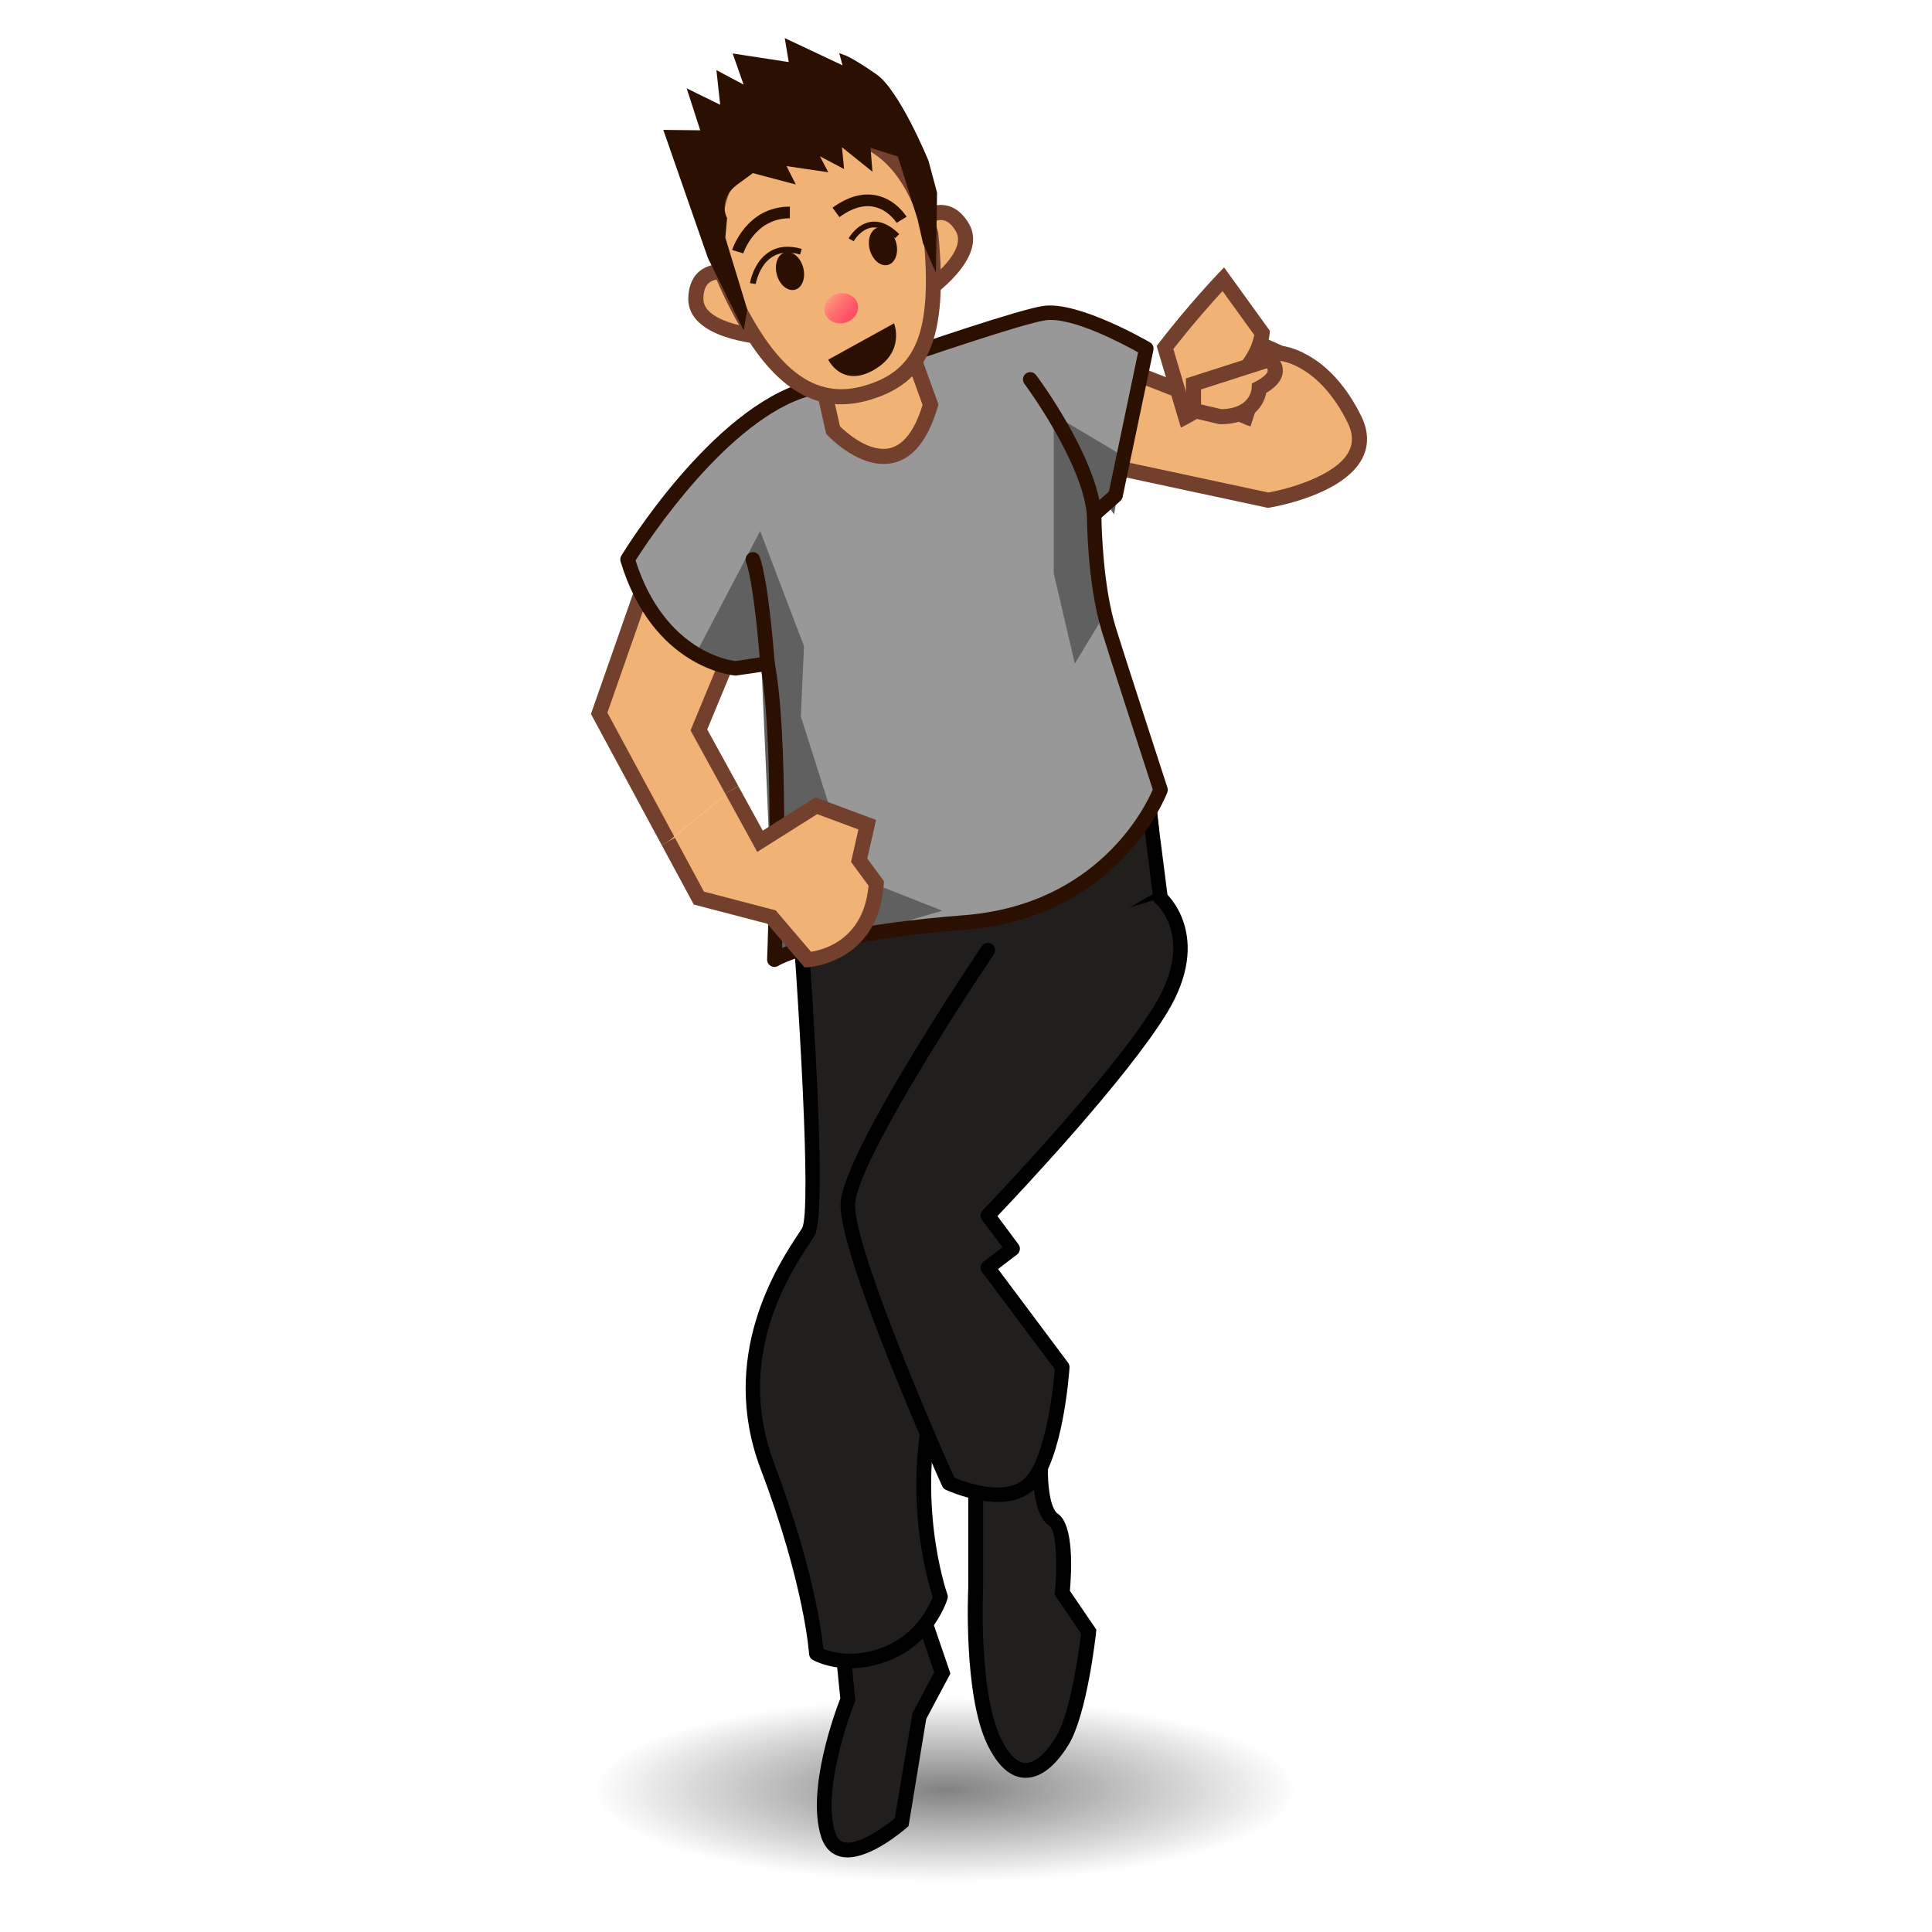 <svg width="64" height="64" viewBox="0 0 64 64" preserveAspectRatio="none" xmlns="http://www.w3.org/2000/svg" xmlns:xlink="http://www.w3.org/1999/xlink"><g><path d="M40.624,10.902l1.805,0.804c0,0,1.414,0.118,2.434,2.177 s-2.854,2.687-2.854,2.687l-5.855-1.255l-0.549-3.73l5.883,2.298 C41.487,13.883,39.604,13.394,40.624,10.902z" fill="#f1b275"/><radialGradient id="a" cx="64.251" cy="48.035" r="17.775" gradientTransform="matrix(0.654 0 0 0.171 -10.708 51.08)" gradientUnits="userSpaceOnUse"><stop offset="0" stop-color="#585858"/><stop offset=".534" stop-color="#545454" stop-opacity=".466"/><stop offset="1" stop-color="#4a4a4a" stop-opacity="0"/></radialGradient><ellipse cx="31.286" cy="59.301" rx="12.57" ry="3.438" opacity=".75" fill="url(#a)"/><path d="M42.002,16.824l-6.07-1.302l-0.637-4.328l4.977,1.945 c-0.244-0.504-0.321-1.251,0.121-2.333l0.098-0.238l2.007,0.894 c0.271,0.04,1.611,0.334,2.589,2.31c0.25,0.504,0.264,0.98,0.04,1.414 c-0.628,1.222-2.978,1.615-3.077,1.631L42.002,16.824z M36.375,15.106l5.64,1.209 c0.644-0.113,2.252-0.551,2.667-1.359c0.148-0.289,0.135-0.604-0.043-0.963 c-0.937-1.891-2.18-2.034-2.232-2.039l-0.079-0.021l-1.563-0.696 c-0.529,1.511,0.146,2.109,0.612,2.334l0.202,0.078L41.425,14.125 c0,0-0.109-0.027-0.266-0.103l-5.245-2.048L36.375,15.106z" fill="#72402d"/><polyline points="22.138,27.873 19.849,23.631 21.961,17.59 24.438,21.075 23.151,24.18 24.242,26.164" fill="#f1b275"/><g><path d="M27.867,54.129l0.218,2.172c0,0-1.164,2.875-0.649,4.479 c0.431,1.342,2.432-0.416,2.432-0.416l0.577-3.5l0.771-1.447l-0.771-2.252 L27.867,54.129z" fill="#211f1e"/><path d="M28.078,61.529c-0,0,0,0-0,0c-0.424,0-0.735-0.24-0.875-0.676 c-0.501-1.559,0.465-4.158,0.633-4.588l-0.231-2.301l2.992-1.119l0.887,2.592 l-0.802,1.506l-0.585,3.547l-0.066,0.059 C29.916,60.648,28.889,61.529,28.078,61.529z M28.13,54.293l0.206,2.043 L28.312,56.393c-0.011,0.027-1.125,2.812-0.643,4.311 c0.095,0.295,0.259,0.336,0.408,0.336c0.495,0,1.241-0.537,1.562-0.805 l0.588-3.486l0.72-1.354l-0.654-1.912L28.13,54.293z"/></g><g><path d="M32.32,48.26v4.342c0,0-0.164,3.457,0.602,5.066 c0.767,1.607,1.675,0.965,2.267,0c0.59-0.965,0.877-3.619,0.877-3.619 l-0.877-1.287c0,0,0.209-2.09-0.283-2.412s-0.434-1.74-0.434-1.74 L32.32,48.26z" fill="#211f1e"/><path d="M33.978,58.893L33.978,58.893c-0.493,0-0.924-0.377-1.278-1.119 c-0.783-1.645-0.632-5.041-0.625-5.184l-0.001-4.619l2.652,0.432l-0.009,0.217 c-0.021,0.518,0.067,1.357,0.323,1.525c0.543,0.355,0.456,1.943,0.401,2.553 l0.878,1.287l-0.01,0.09c-0.012,0.111-0.3,2.721-0.911,3.721 C35.091,58.297,34.596,58.893,33.978,58.893z M32.566,48.549v4.053 c-0.002,0.045-0.153,3.426,0.578,4.961c0.183,0.383,0.476,0.838,0.834,0.84l0,0 c0.301,0,0.665-0.314,1.002-0.863c0.495-0.811,0.775-2.963,0.831-3.428 l-0.875-1.285l0.009-0.088c0.103-1.035,0.021-2.055-0.174-2.184 c-0.479-0.312-0.546-1.27-0.548-1.736L32.566,48.549z"/></g><g><path d="M27.693,25.436v6.826l10.456-4.809 c0,0-0.332-3.738-0.961-4.721C36.562,21.748,27.693,25.436,27.693,25.436z" fill="#ffb896"/><path d="M27.693,32.502c-0.045,0-0.091-0.013-0.13-0.038 c-0.069-0.044-0.111-0.121-0.111-0.203v-6.826c0-0.098,0.059-0.186,0.148-0.223 c0.284-0.118,6.973-2.89,9.052-2.89c0.378,0,0.62,0.091,0.739,0.279 c0.653,1.021,0.984,4.674,0.998,4.829c0.009,0.102-0.047,0.198-0.14,0.241 l-10.456,4.808C27.762,32.496,27.728,32.502,27.693,32.502z M27.935,25.597v6.288 l9.959-4.58c-0.11-1.135-0.443-3.716-0.908-4.443l0,0 c-0.001,0-0.064-0.056-0.333-0.056C34.833,22.806,28.948,25.182,27.935,25.597z" fill="#2b0f01"/></g><polygon points="21.918,27.992 19.576,23.652 21.885,17.051 24.722,21.042 23.428,24.165 24.461,26.043 24.022,26.285 22.875,24.195 24.154,21.107 22.038,18.129 20.121,23.609 22.358,27.754" fill="#72402d"/><g><path d="M26.346,28.574c0,0,0.92,11.456,0.428,12.239 c-0.492,0.785-2.834,3.846-1.35,7.768c1.485,3.924,1.618,6.197,1.618,6.197 s0.957,0.551,2.334,0c1.377-0.547,1.777-1.883,1.777-1.883s-1.248-3.451,0-7.373 c1.247-3.924,0.01-11.576,0.01-11.576l7.281-4.195l-0.471-3.687 c0,0-7.802,4.966-9.512,2.796C26.753,26.691,26.346,28.574,26.346,28.574z" fill="#211f1e"/><path d="M28.16,55.264c-0.747,0-1.217-0.266-1.237-0.277 c-0.07-0.039-0.116-0.113-0.121-0.193C26.801,54.77,26.651,52.5,25.199,48.666 c-1.42-3.75,0.581-6.781,1.238-7.777l0.133-0.203 c0.321-0.594-0.114-7.732-0.464-12.092c-0.002-0.024-0-0.047,0.004-0.07 c0.076-0.353,0.363-0.949,0.956-0.949c0.464,0,0.982,0.372,1.585,1.136 c0.239,0.303,0.655,0.457,1.238,0.457c2.728,0,7.903-3.274,7.955-3.308 c0.071-0.044,0.159-0.05,0.232-0.015c0.074,0.035,0.126,0.106,0.137,0.188 l0.471,3.687c0.013,0.097-0.034,0.191-0.119,0.24l-7.137,4.113 c0.178,1.166,1.12,7.861-0.043,11.521c-1.207,3.795-0.015,7.186-0.003,7.219 c0.018,0.049,0.019,0.102,0.004,0.152c-0.018,0.059-0.45,1.453-1.918,2.037 C29.032,55.176,28.592,55.264,28.16,55.264z M27.272,54.619 c0.155,0.062,0.467,0.162,0.888,0.162c0.371,0,0.75-0.076,1.128-0.227 c1.082-0.432,1.511-1.395,1.611-1.66c-0.187-0.562-1.141-3.779,0.025-7.447 C32.139,41.625,30.938,34.061,30.925,33.984c-0.016-0.1,0.031-0.197,0.118-0.248 l7.142-4.115l-0.402-3.155c-1.199,0.732-5.401,3.184-7.893,3.184 c-0.738,0-1.282-0.216-1.617-0.641c-0.653-0.829-1.036-0.952-1.206-0.952 c-0.305,0-0.443,0.418-0.477,0.537c0.162,2.016,0.895,11.542,0.389,12.347 l-0.138,0.213c-0.69,1.045-2.522,3.822-1.19,7.342 C26.939,51.898,27.218,54.053,27.272,54.619z"/></g><path d="M20.79,18.531c0,0,2.918-4.795,5.971-5.649 c0.692-0.194,6.74-2.353,7.84-2.51c1.098-0.158,3.373,1.177,3.373,1.177 l-1.02,4.864l-0.707,0.627c0,0,0,2.191,0.471,3.766 c0.193,0.643,1.727,5.358,1.727,5.358s-1.455,4.001-6.486,4.394 c-5.029,0.392-6.306,1.232-6.306,1.232s0.295-7.061-0.228-9.807l-1.083,0.157 C24.341,22.141,21.81,21.905,20.79,18.531z" fill="#989898"/><path d="M37.226,15.119l-2.32-1.383v5.255l0.699,2.993l0.836-1.384 c0,0-0.793-5.48,0.465-3.559L37.226,15.119z" fill="#606060"/><path d="M23.05,21.66l2.131-4.07l1.452,3.813l-0.104,2.332 l1.665,5.243l3.021,1.19l-5.563,1.623L25.182,21.075 C25.182,21.075,27.208,22.802,23.05,21.66z" fill="#606060"/><path d="M25.653,32.031c-0.042,0-0.083-0.01-0.12-0.032 c-0.078-0.045-0.125-0.129-0.122-0.219c0.003-0.068,0.273-6.691-0.184-9.524 l-0.852,0.124c-0.167-0.009-2.762-0.29-3.817-3.778 c-0.02-0.065-0.011-0.137,0.025-0.195c0.121-0.199,3.003-4.887,6.112-5.756 c0.205-0.057,0.921-0.302,1.828-0.611c2.218-0.757,5.256-1.793,6.042-1.906 c1.153-0.167,3.438,1.154,3.529,1.208c0.09,0.052,0.136,0.156,0.114,0.257 l-1.02,4.864c-0.011,0.051-0.037,0.097-0.076,0.131l-0.625,0.555 c0.008,0.456,0.063,2.263,0.46,3.589c0.189,0.632,1.709,5.306,1.725,5.353 c0.017,0.051,0.016,0.106-0.003,0.157c-0.015,0.042-1.567,4.152-6.694,4.552 c-4.86,0.379-6.181,1.186-6.194,1.194C25.744,32.018,25.698,32.031,25.653,32.031 z M25.425,21.742c0.114,0,0.214,0.081,0.236,0.196 c0.457,2.396,0.301,7.917,0.247,9.462c0.684-0.279,2.389-0.799,6.031-1.083 c4.447-0.347,6.02-3.626,6.248-4.162c-0.212-0.654-1.521-4.681-1.701-5.28 c-0.475-1.59-0.48-3.744-0.48-3.835c0-0.069,0.029-0.135,0.081-0.18 l0.647-0.575l0.967-4.614c-0.512-0.283-2.199-1.183-3.066-1.061 c-0.741,0.106-4.005,1.219-5.955,1.885c-0.95,0.324-1.636,0.558-1.854,0.619 c-2.697,0.754-5.353,4.79-5.772,5.451c0.975,3.067,3.215,3.326,3.311,3.335 l1.026-0.156C25.402,21.743,25.414,21.742,25.425,21.742z" fill="#2b0f01"/><g><path d="M32.724,31.477c0,0-4.559,6.748-4.638,8.396 c-0.079,1.646,3.344,9.258,3.344,9.258s1.835,0.863,2.698,0 c0.863-0.865,1.061-3.846,1.061-3.846l-2.464-3.295l0.82-0.627l-0.82-1.1 c0,0,4.23-4.393,5.72-6.826c1.49-2.431,0-3.687,0-3.687" fill="#211f1e"/><path d="M33.044,49.754c-0.838,0-1.664-0.381-1.716-0.404 c-0.052-0.025-0.094-0.068-0.118-0.121c-0.141-0.312-3.445-7.684-3.364-9.367 c0.081-1.697,4.491-8.242,4.678-8.52c0.075-0.111,0.227-0.139,0.335-0.064 c0.11,0.074,0.14,0.224,0.065,0.335c-1.258,1.861-4.535,6.976-4.597,8.273 c-0.061,1.285,2.314,6.895,3.285,9.062c0.341,0.143,1.706,0.654,2.345,0.012 c0.633-0.633,0.917-2.732,0.984-3.602l-2.411-3.223 c-0.079-0.105-0.059-0.256,0.047-0.336l0.63-0.482l-0.677-0.908 c-0.07-0.094-0.062-0.227,0.02-0.311c0.042-0.045,4.229-4.404,5.688-6.785 c1.356-2.213,0.104-3.332,0.05-3.378c-0.101-0.086-0.113-0.239-0.026-0.34 c0.086-0.101,0.236-0.114,0.338-0.028c0.017,0.014,1.631,1.419,0.051,3.999 c-1.351,2.203-4.85,5.92-5.61,6.719l0.697,0.936 c0.079,0.105,0.059,0.256-0.047,0.336l-0.63,0.482l2.321,3.104 c0.034,0.047,0.051,0.104,0.047,0.16c-0.008,0.127-0.213,3.082-1.13,4 C33.957,49.643,33.499,49.754,33.044,49.754z"/></g><path d="M22.138,27.873l1.013,1.877l2.404,0.628l1.206,1.412 c0,0,2.11-0.106,2.267-2.524l-0.566-0.771l0.268-1.177l-1.687-0.627l-1.866,1.176 l-0.935-1.703" fill="#f1b275"/><path d="M36.247,17.282c-0.124,0-0.229-0.094-0.24-0.219 c-0.162-1.776-2.053-4.324-2.072-4.35c-0.08-0.107-0.058-0.258,0.049-0.338 c0.104-0.08,0.257-0.059,0.338,0.049c0.081,0.109,1.992,2.684,2.166,4.595 c0.012,0.133-0.086,0.25-0.219,0.262C36.262,17.281,36.254,17.282,36.247,17.282z" fill="#2b0f01"/><path d="M25.424,22.225c-0.125,0-0.23-0.096-0.24-0.222 c-0.218-2.761-0.457-3.35-0.467-3.374c-0.051-0.121,0.003-0.263,0.124-0.316 c0.12-0.056,0.26-0.004,0.315,0.116c0.028,0.06,0.282,0.671,0.508,3.535 c0.011,0.133-0.088,0.249-0.221,0.259C25.438,22.225,25.431,22.225,25.424,22.225z" fill="#2b0f01"/><path d="M38.593,11.513l0.68,2.292c0,0,2.375-1.247,2.537-2.774 l-1.287-1.782C40.522,9.248,39.558,10.254,38.593,11.513z" fill="#f1b275"/><path d="M27.218,12.565l0.379,1.683c0,0,2.271,2.438,3.228-0.841 l-0.813-2.25L27.218,12.565z" fill="#f1b275"/><g><path d="M30.445,7.371c0,0,0.826-0.837,1.425,0.143 c0.6,0.979-1.322,2.24-1.322,2.24L30.445,7.371z" fill="#f1b275"/><path d="M24.212,9.041c0,0-1.133-0.314-1.162,0.835 c-0.029,1.147,2.266,1.28,2.266,1.28L24.212,9.041z" fill="#f1b275"/></g><path d="M29.266,15.369L29.266,15.369 c-0.956,0-1.816-0.912-1.853-0.951l-0.046-0.049l-0.437-1.939l3.22-1.624 l0.937,2.592l-0.023,0.078C30.698,14.732,30.093,15.369,29.266,15.369z M27.825,14.123c0.173,0.169,0.81,0.747,1.441,0.747l0,0 c0.563,0,0.999-0.49,1.295-1.456l-0.689-1.908l-2.368,1.194L27.825,14.123z" fill="#72402d"/><g><path d="M30.316,10.205l-0.126-2.932l0.077-0.078 c0.041-0.042,0.416-0.407,0.899-0.407c0.252,0,0.616,0.103,0.916,0.596 c0.718,1.171-1.311,2.522-1.398,2.58L30.316,10.205z M30.7,7.48l0.077,1.789 C31.25,8.882,31.977,8.168,31.656,7.645c-0.146-0.24-0.307-0.357-0.49-0.357 C30.989,7.288,30.808,7.396,30.7,7.48z" fill="#72402d"/><path d="M25.741,11.431l-0.44-0.025 c-0.104-0.006-2.536-0.163-2.501-1.536c0.018-0.7,0.424-1.118,1.086-1.118 c0.212,0,0.375,0.043,0.393,0.048l0.104,0.029L25.741,11.431z M23.887,9.252 c-0.395,0-0.575,0.194-0.586,0.63c-0.016,0.613,0.97,0.869,1.574,0.967 l-0.828-1.586C24.002,9.257,23.947,9.252,23.887,9.252z" fill="#72402d"/></g><path d="M30.839,7.773c0.32,3.352-0.27,4.745-2.216,5.267 c-1.947,0.521-3.389-0.957-4.67-3.902c-0.798-2.98,0.44-4.037,2.387-4.558 C28.287,4.058,30.017,4.703,30.839,7.773z" fill="#f1b275"/><path d="M26.65,32.046l-1.234-1.446l-2.433-0.636l-1.065-1.973 l0.44-0.237l0.961,1.782l2.375,0.62l1.171,1.372 c0.412-0.062,1.748-0.399,1.906-2.188l-0.579-0.788l0.244-1.075l-1.365-0.508 l-1.986,1.252l-1.063-1.936l0.438-0.24l0.807,1.47l1.746-1.101l2.008,0.747 l-0.291,1.279l0.552,0.752l-0.006,0.091c-0.169,2.61-2.48,2.757-2.504,2.758 L26.65,32.046z" fill="#72402d"/><path d="M39.119,14.167l-0.803-2.706l0.078-0.101 c0.962-1.254,1.938-2.275,1.947-2.285l0.208-0.217l1.519,2.103l-0.01,0.095 c-0.175,1.642-2.568,2.916-2.67,2.969L39.119,14.167z M38.869,11.564l0.553,1.865 c0.585-0.355,1.944-1.283,2.126-2.334L40.498,9.641 C40.178,9.989,39.526,10.716,38.869,11.564z" fill="#72402d"/><path d="M27.875,13.393c-1.599,0-2.917-1.32-4.151-4.156 c-0.407-1.509-0.343-2.621,0.183-3.437c0.441-0.684,1.194-1.148,2.368-1.462 c2.394-0.64,4.04,0.514,4.806,3.371c0.339,3.516-0.311,5.015-2.393,5.573 C28.412,13.355,28.138,13.393,27.875,13.393z M27.486,4.667 c-0.335,0-0.699,0.052-1.081,0.155c-1.047,0.28-1.707,0.677-2.077,1.25 c-0.445,0.69-0.489,1.671-0.133,3.001c1.312,3.008,2.66,4.182,4.364,3.725 c1.806-0.484,2.338-1.792,2.031-5.001C30.034,5.734,28.987,4.667,27.486,4.667z" fill="#72402d"/><linearGradient id="b" gradientUnits="userSpaceOnUse" x1="27.553" y1="8.961" x2="28.462" y2="10.244" gradientTransform="matrix(0.966 -0.259 0.259 0.966 -1.582 8.254)"><stop offset="0" stop-color="#ffa57f"/><stop offset=".091" stop-color="#ff977b"/><stop offset=".362" stop-color="#ff7170"/><stop offset=".612" stop-color="#ff5568"/><stop offset=".833" stop-color="#ff4564"/><stop offset="1" stop-color="#ff3f62"/></linearGradient><path d="M28.411,10.065c0.071,0.265-0.116,0.544-0.416,0.625 c-0.3,0.081-0.602-0.069-0.673-0.333c-0.07-0.265,0.116-0.543,0.416-0.624 C28.039,9.653,28.34,9.801,28.411,10.065z" fill="url(#b)"/><path d="M24.623,8.394L24.253,8.281 c0.004-0.014,0.458-1.436,1.909-1.436c0.001,0,0.003,0,0.004,0l-0.001,0.386 c-0.001,0-0.002,0-0.003,0C24.993,7.23,24.626,8.382,24.623,8.394z" fill="#2b0f01"/><path d="M29.703,7.382c-0.003-0.004-0.276-0.438-0.763-0.534 c-0.351-0.068-0.729,0.048-1.133,0.345l-0.228-0.312 c0.498-0.364,0.984-0.501,1.44-0.411c0.655,0.13,0.999,0.687,1.013,0.71 L29.703,7.382z" fill="#2b0f01"/><g><g><ellipse transform="matrix(0.966 -0.259 0.259 0.966 -1.43 7.095)" cx="26.167" cy="8.966" rx=".452" ry=".64" fill="#2b0f01"/></g><g><ellipse transform="matrix(-0.966 0.259 -0.259 -0.966 59.619 8.454)" cx="29.253" cy="8.151" rx=".452" ry=".64" fill="#2b0f01"/></g><path d="M25.034,9.408l-0.19-0.031 c0.004-0.029,0.119-0.705,0.636-1.032c0.294-0.188,0.656-0.222,1.078-0.1 l-0.054,0.186c-0.363-0.105-0.673-0.079-0.919,0.077 C25.14,8.787,25.035,9.401,25.034,9.408z" fill="#2b0f01"/><path d="M28.279,7.991l-0.169-0.094 c0.011-0.02,0.271-0.481,0.739-0.548c0.305-0.043,0.623,0.092,0.939,0.406 l-0.136,0.137c-0.271-0.268-0.526-0.383-0.775-0.353 C28.506,7.592,28.281,7.987,28.279,7.991z" fill="#2b0f01"/></g><path d="M27.436,11.915l2.181-1.204c0,0,0.382,0.942-0.673,1.545 C27.888,12.859,27.436,11.915,27.436,11.915z" fill="#2b0f01"/><g><path d="M23.918,7.886l0.056-0.645c0,0-0.346-0.68,0.389-1.22 l0.557-0.407l1.235,0.328l-0.292-0.581l1.379,0.204l-0.342-0.652l0.934,0.493 l-0.077-0.78l1.015,0.815l-0.057-0.699l1.118,0.357l0.669,2.137l0.175,0.774 l0.223,0.51l0.031-2.125l-0.275-1.028c0,0-0.944-2.294-1.683-2.812 c-0.74-0.516-1.008-0.616-1.008-0.616l0.114,0.427l-1.938-0.912l0.122,0.736 l-1.826-0.28l0.395,1.125L23.864,2.519l0.125,1.14L22.933,3.141l0.416,1.288 l-1.219-0.013l1.419,4.082l1.036,2.093l0.058-0.332L23.918,7.886z" fill="#2b0f01"/><path d="M24.636,10.943L23.45,8.546l-1.477-4.243l1.223,0.013 l-0.449-1.39l1.11,0.545l-0.125-1.148l0.9,0.479l-0.362-1.031l1.858,0.285 L25.996,1.262l1.913,0.901l-0.108-0.404l0.201,0.075 c0.012,0.004,0.29,0.111,1.033,0.629c0.757,0.53,1.683,2.766,1.722,2.861 l0.284,1.057l-0,0.015l-0.039,2.636L30.575,8.053l-0.181-0.794l-0.65-2.073 l-0.906-0.29L28.901,5.688l-1.01-0.811l0.071,0.723l-0.801-0.423l0.277,0.529 l-1.383-0.204l0.307,0.61l-1.422-0.377l-0.514,0.376 c-0.646,0.476-0.368,1.057-0.355,1.081l0.014,0.028l-0.057,0.655l0.726,2.377 L24.636,10.943z M22.286,4.527l1.368,3.934l0.846,1.708l-0.693-2.271 l0.055-0.639c-0.061-0.151-0.271-0.807,0.436-1.327l0.6-0.439l1.048,0.279 l-0.278-0.551l1.375,0.203l-0.407-0.775l1.067,0.563l-0.082-0.837l1.02,0.819 L28.59,4.586l1.33,0.424l0.687,2.191l0.189,0.809l0.023-1.604L30.548,5.394 c-0.004-0.009-0.935-2.257-1.64-2.75c-0.369-0.257-0.619-0.41-0.774-0.497 l0.111,0.418l-1.962-0.923l0.112,0.679l-1.794-0.275l0.428,1.218l-1.031-0.549 l0.124,1.132l-1.002-0.492l0.383,1.186L22.286,4.527z" fill="#2b0f01"/></g><path d="M40.427,13.804l-0.891-0.21v-0.875l2.5-0.804 c0,0,0.643,0.442-0.322,0.944C41.714,12.859,41.679,13.804,40.427,13.804z" fill="#f1b275"/><path d="M40.427,14.054l-0.058-0.007l-1.083-0.256v-1.255l2.79-0.897 l0.102,0.069c0.035,0.024,0.339,0.244,0.317,0.604 c-0.017,0.262-0.201,0.498-0.549,0.704 C41.863,13.44,41.478,14.054,40.427,14.054z M39.786,13.396l0.669,0.158 c0.972-0.013,1.008-0.676,1.009-0.704l0.006-0.146l0.129-0.067 c0.284-0.148,0.392-0.28,0.396-0.354c0.003-0.028-0.01-0.058-0.027-0.083 l-2.182,0.701V13.396z" fill="#72402d"/></g></svg>